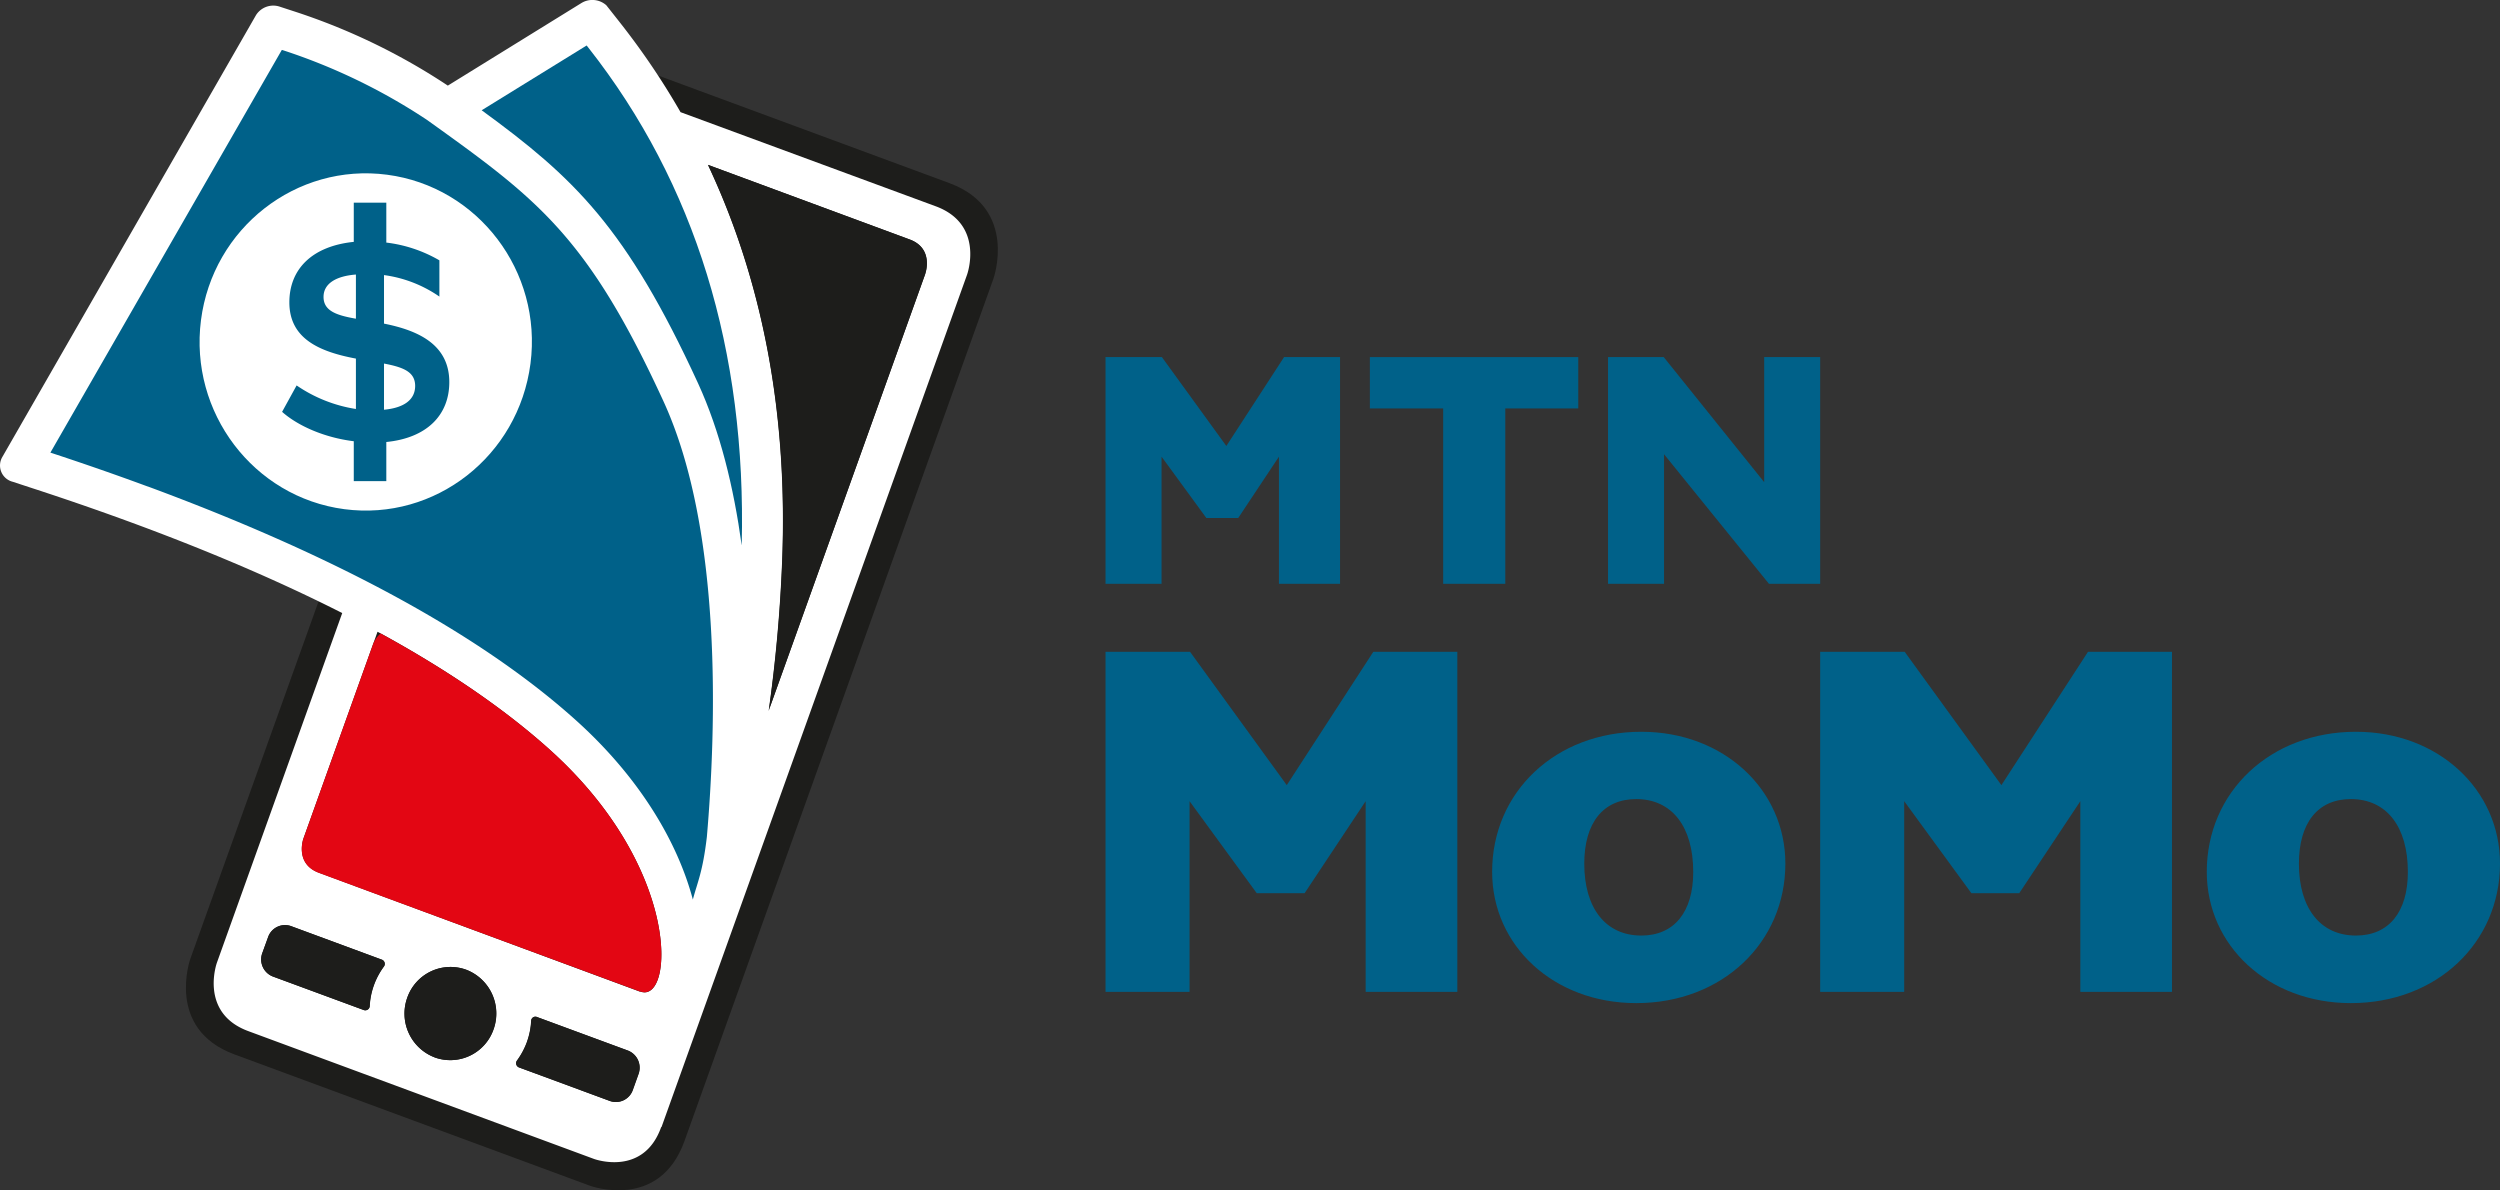 <?xml version="1.0" encoding="UTF-8"?> <svg xmlns="http://www.w3.org/2000/svg" viewBox="0 0 595.37 283.46"><rect x="0" y="0" width="595.37" height="283.46" fill="#333333" stroke="none"/><defs><style>.cls-1{fill:#1d1d1b;}.cls-2{fill:#fff;}.cls-3{fill:#006189;}.cls-4{fill:#e30613;}</style></defs><g id="Layer_2" data-name="Layer 2"><g id="Layer_1-2" data-name="Layer 1"><path class="cls-1" d="M141.43,12.33S125,6.24,119,23L45.34,228.3s-6,16.72,10.48,22.8l84.67,31.28S157,288.47,163,271.75L236.57,66.41s6-16.71-10.47-22.8Z"></path><path class="cls-2" d="M220.37,65.16l-37.32,104.1a351.36,351.36,0,0,0,3.19-35.19c1.43-35.17-4.51-66.9-17.65-94.8l48,17.75c5.89,2.17,3.74,8.14,3.74,8.14M89.91,150.45c17.55,9.55,30.89,19,40.91,28,31.67,28.42,29.61,60.48,21.76,57.72l-.15,0L76,207.85c-5.88-2.17-3.74-8.14-3.74-8.14Zm-26,72.63a4.25,4.25,0,0,1,5.53-2.48l21.48,7.93a1.07,1.07,0,0,1,.54,1.62,17.55,17.55,0,0,0-2.4,4.49,17.29,17.29,0,0,0-1,5,1.05,1.05,0,0,1-1.44.88L65.1,232.6a4.37,4.37,0,0,1-2.67-5.52ZM97,237.57a10.91,10.91,0,0,1,14-6.64,11.16,11.16,0,0,1,6.54,14.25,10.91,10.91,0,0,1-14,6.64A11.16,11.16,0,0,1,97,237.57m28.53,10.54a17.61,17.61,0,0,0,1-5,1,1,0,0,1,1.44-.88l21.48,7.93a4.37,4.37,0,0,1,2.67,5.52l-1.43,4a4.27,4.27,0,0,1-5.54,2.48l-21.48-7.93a1.07,1.07,0,0,1-.54-1.62,17.92,17.92,0,0,0,2.41-4.49m32,20.28,72.77-203s4.28-11.94-7.48-16.28L162.07,26.71A176.21,176.21,0,0,0,147.79,5.56l-.39-.5-3-3.8a5,5,0,0,0-5.93-.54L106.65,20.39A150,150,0,0,0,70.09,2.72L66.66,1.6a4.86,4.86,0,0,0-5.69,2L.52,108.89a4,4,0,0,0,2.53,5.85L7.5,116.2C37.58,126,61.9,136.06,81.5,146L51.65,229.28s-4.28,11.94,7.48,16.28L141.46,276s11.76,4.35,16-7.59"></path><path class="cls-3" d="M35.19,115.85C80.25,132.5,114.43,151.14,137,171.39c15.77,14.14,24.52,29.7,28,42.84,1.16-4.34,2.36-6.6,3.34-14.94,2.23-25.82,3.76-73-10.32-103.69C139.84,56,127.82,47.27,101.65,28.53l-.12-.08A141.22,141.22,0,0,0,67.19,11.9l-.08,0L12,107.79q12,3.94,23.15,8.06"></path><path class="cls-3" d="M176.64,129.79c1.15-46.29-11.09-86.09-36.49-118.4l-.44-.56-25,15.43c21.93,16,34.43,27.81,51.56,65.09,5.22,11.39,8.46,24.7,10.35,38.44"></path><path class="cls-1" d="M103.5,251.82a10.91,10.91,0,0,0,14-6.64A11.16,11.16,0,0,0,111,230.93a10.91,10.91,0,0,0-14,6.64,11.16,11.16,0,0,0,6.54,14.25M91.42,230.15a17.21,17.21,0,0,0-3.4,9.5,1.05,1.05,0,0,1-1.44.88L65.1,232.59a4.35,4.35,0,0,1-2.67-5.51l1.43-4a4.28,4.28,0,0,1,5.54-2.49l21.48,7.94a1.07,1.07,0,0,1,.54,1.62m36.5,12.07a1,1,0,0,0-1.44.88,17.29,17.29,0,0,1-1,5,17.89,17.89,0,0,1-2.4,4.49,1.07,1.07,0,0,0,.54,1.62l21.48,7.93a4.25,4.25,0,0,0,5.53-2.48l1.44-4a4.38,4.38,0,0,0-2.67-5.52Z"></path><path class="cls-1" d="M183.05,169.26l37.32-104.1s2.14-6-3.74-8.14l-48-17.76c13.14,27.91,19.08,59.64,17.65,94.81a351.36,351.36,0,0,1-3.19,35.19"></path><path class="cls-4" d="M90.64,150.85a6.62,6.62,0,0,0-1.92,2.9l-16.48,46s-2.14,6,3.74,8.14l76.45,28.25.15,0c7.85,2.76,9.91-29.3-21.76-57.72-9.88-8.86-23-18.15-40.18-27.57"></path><path class="cls-2" d="M82,121.26c-21.64-2.86-36.95-23.05-34.14-45s22.7-37.5,44.34-34.65,37,23,34.13,45S103.63,124.11,82,121.26"></path><path class="cls-3" d="M98.87,91.92c0-3.37-2.81-4.46-7.42-5.34v11c4.61-.44,7.42-2.27,7.42-5.7m-14.11-16V65.38c-4.68.36-7.71,2.12-7.71,5.33,0,3.37,3.17,4.39,7.71,5.19M92,105.22v9.36H84.25v-9.5c-7.13-.88-13.39-3.73-17.07-7l3.46-6.29A34.27,34.27,0,0,0,84.76,97.4v-12C75.9,83.73,68.91,80.58,68.91,72c0-7.9,5.4-13.38,15.34-14.4V48.27H92v9.5A32.87,32.87,0,0,1,104.64,62v8.63a30.23,30.23,0,0,0-13.19-5.12V77.07C99.52,78.68,107,82,107,91c0,7.9-5.4,13.31-15,14.26"></path><polygon class="cls-3" points="319.13 85.04 319.13 139.03 304.58 139.03 304.58 108.75 294.88 123.36 287.29 123.36 276.62 108.75 276.62 139.03 263.28 139.03 263.28 85.04 276.7 85.04 292.05 106.21 305.8 85.04 319.13 85.04"></polygon><polygon class="cls-3" points="326.23 97.27 326.23 85.04 375.86 85.04 375.86 97.27 358.48 97.27 358.48 139.03 343.69 139.03 343.69 97.27 326.23 97.27"></polygon><polygon class="cls-3" points="433.47 85.04 433.47 139.03 421.27 139.03 396.29 108.18 396.29 139.03 382.95 139.03 382.95 85.04 396.21 85.04 420.14 114.83 420.14 85.04 433.47 85.04"></polygon><polygon class="cls-3" points="327.05 155.23 306.44 186.98 283.41 155.23 263.28 155.23 263.28 236.21 283.29 236.21 283.29 190.8 299.29 212.71 310.69 212.71 325.23 190.8 325.23 236.21 347.06 236.21 347.06 155.23 327.05 155.23"></polygon><path class="cls-3" d="M403.24,207.66c0,9.48-4.49,15.14-12.37,15.14-8.49,0-13.58-6.53-13.58-17.11,0-9.72,4.49-15.39,12.37-15.39,8.49,0,13.58,6.53,13.58,17.36m21.94-2c0-17.6-14.67-31.39-34.31-31.39-20.37,0-35.52,14.28-35.52,33.36,0,17.6,14.67,31.26,34.31,31.26,20.49,0,35.52-14.4,35.52-33.23"></path><polygon class="cls-3" points="497.25 155.23 476.63 186.98 453.6 155.23 433.47 155.23 433.47 236.21 453.48 236.21 453.48 190.8 469.48 212.71 480.88 212.71 495.43 190.8 495.43 236.21 517.25 236.21 517.25 155.23 497.25 155.23"></polygon><path class="cls-3" d="M573.43,207.66c0,9.48-4.49,15.14-12.37,15.14-8.48,0-13.58-6.53-13.58-17.11,0-9.72,4.49-15.39,12.37-15.39,8.49,0,13.58,6.53,13.58,17.36m21.94-2c0-17.6-14.67-31.39-34.31-31.39-20.37,0-35.52,14.28-35.52,33.36,0,17.6,14.67,31.26,34.31,31.26,20.49,0,35.52-14.4,35.52-33.23"></path></g></g></svg> 